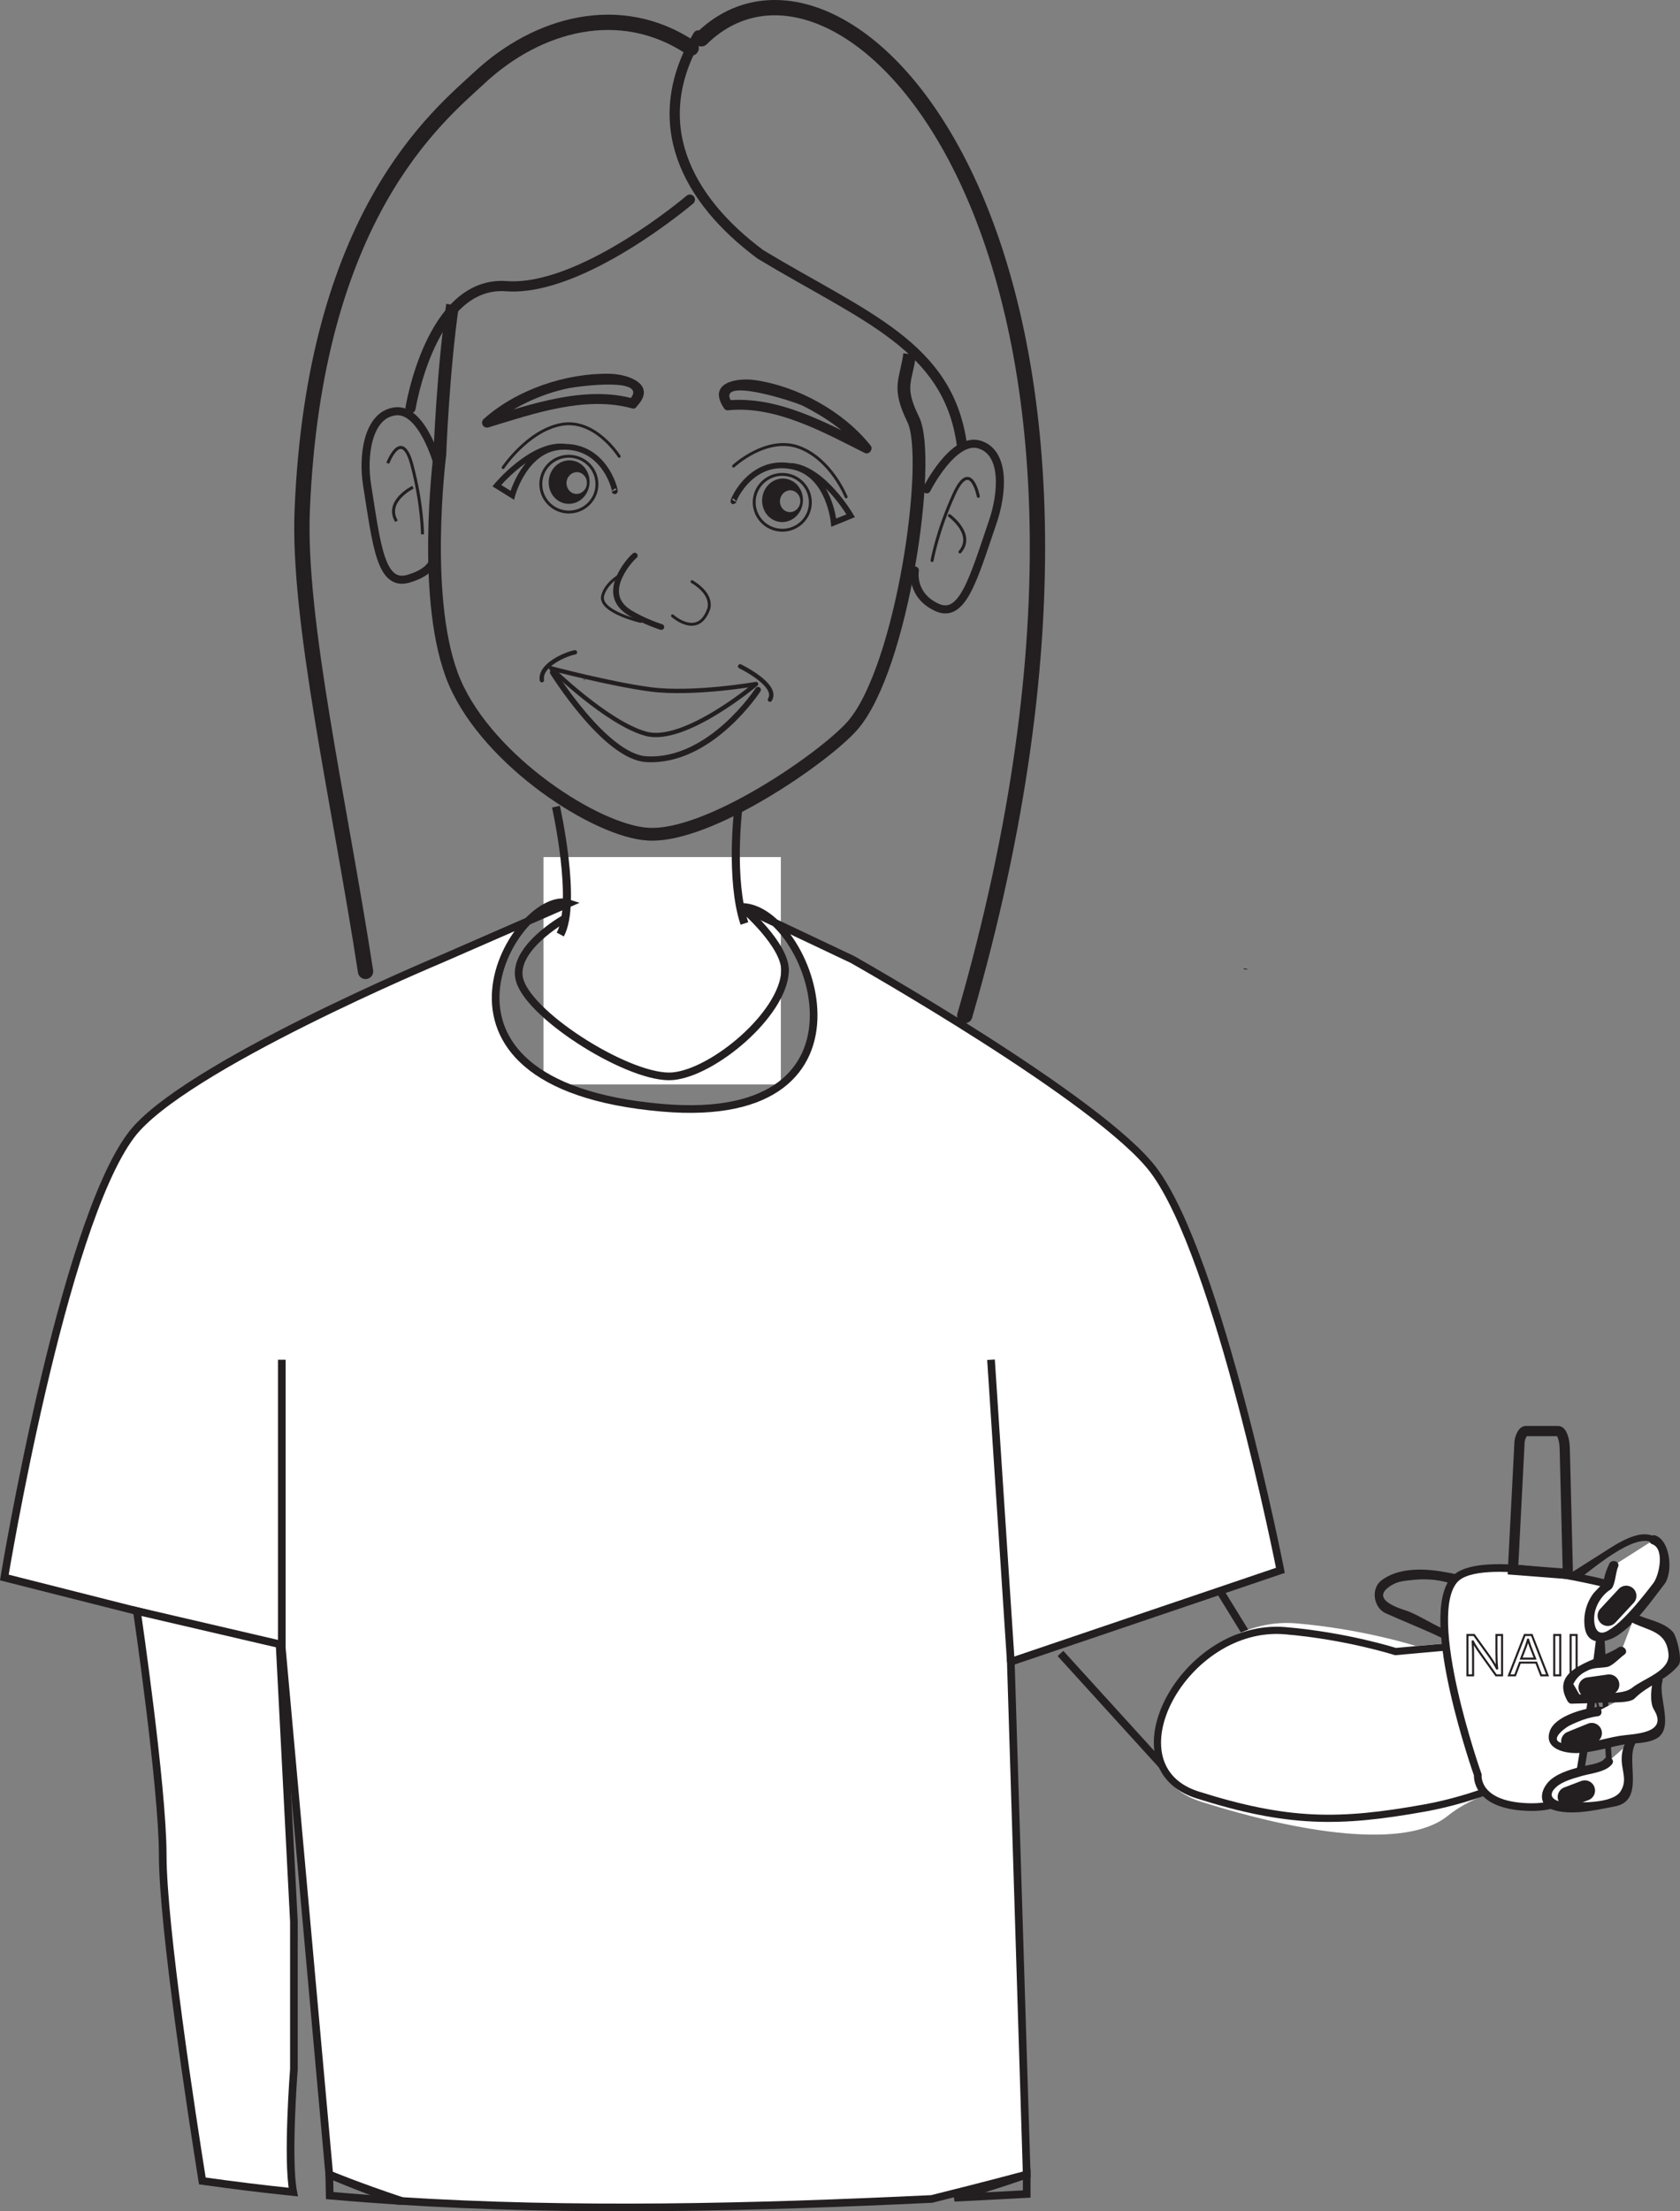 <?xml version="1.0" encoding="UTF-8"?>
<svg xmlns="http://www.w3.org/2000/svg" xmlns:xlink="http://www.w3.org/1999/xlink" width="164.606pt" height="216.583pt" viewBox="0 0 164.606 216.583" version="1.1">
<rect x="0" y="0" width="164.606" height="216.583" fill="#808080" stroke="none"/>
<defs>
<g>
<symbol overflow="visible" id="glyph0-0">
<path style="stroke:none;" d="M 0 0 L 3.359 0 L 3.359 -4.109 L 0 -4.109 Z M 1.672 -2.312 L 0.531 -3.812 L 2.812 -3.812 Z M 1.875 -2.047 L 3.016 -3.547 L 3.016 -0.562 Z M 0.531 -0.297 L 1.672 -1.781 L 2.812 -0.297 Z M 0.328 -3.547 L 1.469 -2.047 L 0.328 -0.562 Z M 0.328 -3.547 "/>
</symbol>
<symbol overflow="visible" id="glyph0-1">
<path style="stroke:none;" d="M 1.062 0 L 1.062 -1.688 C 1.062 -2.344 1.047 -2.812 1.016 -3.312 L 1.031 -3.328 C 1.266 -2.891 1.562 -2.438 1.875 -2 L 3.312 0 L 3.906 0 L 3.906 -3.953 L 3.359 -3.953 L 3.359 -2.297 C 3.359 -1.688 3.359 -1.203 3.422 -0.672 L 3.406 -0.672 C 3.188 -1.078 2.922 -1.484 2.594 -1.953 L 1.156 -3.953 L 0.516 -3.953 L 0.516 0 Z M 1.062 0 "/>
</symbol>
<symbol overflow="visible" id="glyph0-2">
<path style="stroke:none;" d="M 2.844 -1.25 L 3.328 0 L 3.953 0 L 2.406 -3.953 L 1.703 -3.953 L 0.172 0 L 0.766 0 L 1.234 -1.25 Z M 1.359 -1.641 L 1.797 -2.781 C 1.891 -3.031 1.969 -3.266 2.031 -3.5 L 2.047 -3.5 C 2.109 -3.266 2.172 -3.031 2.281 -2.781 L 2.734 -1.641 Z M 1.359 -1.641 "/>
</symbol>
<symbol overflow="visible" id="glyph0-3">
<path style="stroke:none;" d="M 0.5 -3.953 L 0.5 0 L 1.094 0 L 1.094 -3.953 Z M 0.5 -3.953 "/>
</symbol>
<symbol overflow="visible" id="glyph0-4">
<path style="stroke:none;" d="M 0.5 0 L 3.016 0 L 3.016 -0.422 L 1.094 -0.422 L 1.094 -3.953 L 0.5 -3.953 Z M 0.5 0 "/>
</symbol>
</g>
<clipPath id="clip1">
  <path d="M 153 158 L 164.605 158 L 164.605 167 L 153 167 Z M 153 158 "/>
</clipPath>
<clipPath id="clip2">
  <path d="M 0 88 L 126 88 L 126 216.582 L 0 216.582 Z M 0 88 "/>
</clipPath>
<clipPath id="clip3">
  <path d="M 0 84 L 130 84 L 130 216.582 L 0 216.582 Z M 0 84 "/>
</clipPath>
<clipPath id="clip4">
  <path d="M 89 208 L 105 208 L 105 216.582 L 89 216.582 Z M 89 208 "/>
</clipPath>
<clipPath id="clip5">
  <path d="M 28 208 L 44 208 L 44 216.582 L 28 216.582 Z M 28 208 "/>
</clipPath>
<clipPath id="clip6">
  <path d="M 9 153 L 34 153 L 34 216.582 L 9 216.582 Z M 9 153 "/>
</clipPath>
<clipPath id="clip7">
  <path d="M 146 144 L 164.605 144 L 164.605 170 L 146 170 Z M 146 144 "/>
</clipPath>
<clipPath id="clip8">
  <path d="M 144 153 L 164.605 153 L 164.605 177 L 144 177 Z M 144 153 "/>
</clipPath>
<clipPath id="clip9">
  <path d="M 142 158 L 164.605 158 L 164.605 182 L 142 182 Z M 142 158 "/>
</clipPath>
<clipPath id="clip10">
  <path d="M 142 164 L 164.605 164 L 164.605 188 L 142 188 Z M 142 164 "/>
</clipPath>
</defs>
<g id="surface1">
<path style=" stroke:none;fill-rule:nonzero;fill:rgb(13.73%,12.16%,12.549%);fill-opacity:1;" d="M 162.512 150.793 C 160.949 149.344 158.254 151.324 156.898 152.172 C 153.734 154.152 150.992 156.105 147.359 157.25 C 146.898 157.395 147.156 158.145 147.617 158.039 C 149.988 157.512 152.262 156.348 154.262 154.984 C 155.656 154.039 160.336 149.766 162.109 151.223 C 162.371 151.438 162.762 151.023 162.512 150.793 "/>
<path style=" stroke:none;fill-rule:nonzero;fill:rgb(13.73%,12.16%,12.549%);fill-opacity:1;" d="M 156.75 160.652 C 156.441 162.047 155.785 163.59 155.996 165.055 C 156.258 166.836 157.023 168.41 156.988 170.246 C 156.984 170.34 157.125 170.355 157.137 170.258 C 157.293 168.809 156.805 167.527 156.402 166.152 C 155.832 164.242 156.531 162.527 156.805 160.652 C 156.812 160.621 156.758 160.617 156.75 160.652 "/>
<path style=" stroke:none;fill-rule:nonzero;fill:rgb(13.73%,12.16%,12.549%);fill-opacity:1;" d="M 155.293 156.395 C 155.699 156.973 155.848 157.559 156.023 158.223 C 156.039 158.273 156.121 158.262 156.113 158.207 C 156.02 157.504 155.785 156.902 155.371 156.328 C 155.328 156.273 155.254 156.34 155.293 156.395 "/>
<path style=" stroke:none;fill-rule:nonzero;fill:rgb(13.73%,12.16%,12.549%);fill-opacity:1;" d="M 121.902 94.941 C 122 94.941 122.094 94.945 122.188 94.961 C 122.223 94.969 122.234 94.91 122.191 94.906 C 122.102 94.883 122.016 94.863 121.922 94.848 C 121.852 94.828 121.84 94.941 121.902 94.941 "/>
<path style=" stroke:none;fill-rule:nonzero;fill:rgb(13.73%,12.16%,12.549%);fill-opacity:1;" d="M 156.566 168.07 C 157.57 168.156 158.875 167.902 159.586 167.145 C 159.984 166.723 159.395 166.027 158.992 166.453 C 158.438 167.043 157.441 167.234 156.652 167.164 C 156.062 167.109 155.977 168.016 156.566 168.07 "/>
<path style="fill:none;stroke-width:0.564;stroke-linecap:butt;stroke-linejoin:miter;stroke:rgb(13.73%,12.16%,12.549%);stroke-opacity:1;stroke-miterlimit:4;" d="M 0 0.001 L 0.129 -2.171 " transform="matrix(1,0,0,-1,157.531,170.602)"/>
<path style="fill:none;stroke-width:0.564;stroke-linecap:butt;stroke-linejoin:miter;stroke:rgb(13.73%,12.16%,12.549%);stroke-opacity:1;stroke-miterlimit:4;" d="M -0.002 0.002 L 0.084 -1.416 " transform="matrix(1,0,0,-1,157.271,166.263)"/>
<path style="fill:none;stroke-width:0.564;stroke-linecap:butt;stroke-linejoin:miter;stroke:rgb(13.73%,12.16%,12.549%);stroke-opacity:1;stroke-miterlimit:4;" d="M -0.001 0.002 L 0.132 -2.264 " transform="matrix(1,0,0,-1,156.93,160.509)"/>
<path style="fill:none;stroke-width:0.756;stroke-linecap:butt;stroke-linejoin:miter;stroke:rgb(13.73%,12.16%,12.549%);stroke-opacity:1;stroke-miterlimit:4;" d="M -0.002 0.002 L 4.252 -6.909 L -5.756 -17.002 L -15.568 -6.209 " transform="matrix(1,0,0,-1,119.474,155.74)"/>
<path style="fill:none;stroke-width:0.705;stroke-linecap:butt;stroke-linejoin:miter;stroke:rgb(13.73%,12.16%,12.549%);stroke-opacity:1;stroke-miterlimit:4;" d="M 0 0.001 L -1.297 -2.046 " transform="matrix(1,0,0,-1,146.097,165.844)"/>
<path style=" stroke:none;fill-rule:nonzero;fill:rgb(100%,100%,100%);fill-opacity:1;" d="M 148.047 160.387 L 138.734 161.219 C 138.734 161.219 133.562 159.555 127.004 159 C 116.258 158.09 108.031 173.426 117.691 176.473 C 127.348 179.527 137.695 181.191 141.836 177.863 C 145.977 174.535 152.188 174.535 152.188 174.535 "/>
<path style="fill:none;stroke-width:0.705;stroke-linecap:butt;stroke-linejoin:miter;stroke:rgb(13.73%,12.16%,12.549%);stroke-opacity:1;stroke-miterlimit:4;" d="M 0.001 0.002 L -8.577 -0.768 C -8.577 -0.768 -13.339 0.763 -19.374 1.275 C -29.268 2.115 -36.846 -12.006 -27.956 -14.815 C -19.061 -17.623 -14.046 -17.584 -5.721 -16.092 C -0.46 -15.147 3.81 -13.026 3.81 -13.026 " transform="matrix(1,0,0,-1,145.303,160.994)"/>
<path style=" stroke:none;fill-rule:nonzero;fill:rgb(13.73%,12.16%,12.549%);fill-opacity:1;" d="M 149.625 157.512 C 146.93 158.031 145.75 155.75 143.746 154.609 C 143.02 154.199 142.102 154.07 141.289 153.93 C 139.375 153.602 136.926 153.562 135.332 154.809 C 134.289 155.633 134.586 157.477 135.766 158.008 C 139.148 159.531 142.941 160.816 145.797 163.266 C 146.168 163.586 146.574 163.023 146.336 162.68 C 145.203 161.051 142.988 160.289 141.242 159.465 C 140.125 158.941 139.105 158.273 137.961 157.812 C 137.562 157.656 133.715 156.668 136.555 155.148 C 137.105 154.855 137.828 154.809 138.438 154.746 C 140.746 154.5 142.926 155.031 144.703 156.473 C 146.309 157.781 147.695 158.793 149.754 157.914 C 149.977 157.816 149.863 157.465 149.625 157.512 "/>
<path style="fill-rule:nonzero;fill:rgb(100%,100%,100%);fill-opacity:1;stroke-width:0.75;stroke-linecap:butt;stroke-linejoin:miter;stroke:rgb(13.73%,12.16%,12.549%);stroke-opacity:1;stroke-miterlimit:4;" d="M 0 0.001 C 0 -4.73 -2.418 -18.769 -2.418 -18.769 C -2.418 -18.769 -2.418 -22.121 -7.566 -21.917 C -12.715 -21.714 -12.406 -18.769 -12.406 -18.769 C -12.406 -18.769 -17.922 -3.179 -14.672 0.379 C -12.199 3.09 0 0.001 0 0.001 " transform="matrix(1,0,0,-1,157.199,155.071)"/>
<g style="fill:rgb(100%,100%,100%);fill-opacity:1;">
  <use xlink:href="#glyph0-1" x="143.273" y="164.089"/>
  <use xlink:href="#glyph0-2" x="147.681" y="164.089"/>
  <use xlink:href="#glyph0-3" x="151.781" y="164.089"/>
  <use xlink:href="#glyph0-4" x="153.383" y="164.089"/>
</g>
<path style="fill:none;stroke-width:0.2;stroke-linecap:butt;stroke-linejoin:miter;stroke:rgb(13.73%,12.16%,12.549%);stroke-opacity:1;stroke-miterlimit:4;" d="M 0.001 -0.001 L 0.001 1.687 C 0.001 2.347 -0.007 2.819 -0.039 3.319 L -0.023 3.323 C 0.2 2.897 0.501 2.444 0.817 2.007 L 2.251 -0.001 L 2.84 -0.001 L 2.84 3.952 L 2.29 3.952 L 2.29 2.3 C 2.29 1.683 2.305 1.202 2.36 0.675 L 2.336 0.667 C 2.129 1.073 1.864 1.487 1.536 1.952 L 0.094 3.952 L -0.55 3.952 L -0.55 -0.001 Z M 0.001 -0.001 " transform="matrix(1,0,0,-1,144.332,164.089)"/>
<path style="fill:none;stroke-width:0.2;stroke-linecap:butt;stroke-linejoin:miter;stroke:rgb(13.73%,12.16%,12.549%);stroke-opacity:1;stroke-miterlimit:4;" d="M 0.001 0.002 L 0.482 -1.244 L 1.107 -1.244 L -0.436 2.709 L -1.131 2.709 L -2.674 -1.244 L -2.069 -1.244 L -1.6 0.002 Z M -1.479 0.396 L -1.038 1.541 C -0.944 1.779 -0.877 2.029 -0.811 2.256 L -0.799 2.256 C -0.729 2.029 -0.663 1.795 -0.561 1.533 L -0.116 0.396 Z M -1.479 0.396 " transform="matrix(1,0,0,-1,150.522,162.846)"/>
<path style="fill:none;stroke-width:0.2;stroke-linecap:butt;stroke-linejoin:miter;stroke:rgb(13.73%,12.16%,12.549%);stroke-opacity:1;stroke-miterlimit:4;" d="M 0 0.001 L 0 -3.952 L 0.59 -3.952 L 0.59 0.001 Z M 0 0.001 " transform="matrix(1,0,0,-1,152.285,160.138)"/>
<path style="fill:none;stroke-width:0.2;stroke-linecap:butt;stroke-linejoin:miter;stroke:rgb(13.73%,12.16%,12.549%);stroke-opacity:1;stroke-miterlimit:4;" d="M 0.001 -0.001 L 2.52 -0.001 L 2.52 0.429 L 0.59 0.429 L 0.59 3.952 L 0.001 3.952 Z M 0.001 -0.001 " transform="matrix(1,0,0,-1,153.886,164.089)"/>
<path style=" stroke:none;fill-rule:nonzero;fill:rgb(100%,100%,100%);fill-opacity:1;" d="M 162.043 150.824 C 163.031 150.953 163.047 153.277 162.992 154.527 C 161.777 156.039 157.617 161.91 156.078 160.035 C 154.922 158.625 156.414 155.891 157.496 155.34 C 157.59 154.652 157.812 153.844 158.109 153.328 "/>
<path style=" stroke:none;fill-rule:nonzero;fill:rgb(13.73%,12.16%,12.549%);fill-opacity:1;" d="M 161.883 151.246 C 163.133 151.688 162.566 154.324 161.984 155.074 C 161.074 156.258 160.141 157.426 159.082 158.484 C 158.625 158.945 158.125 159.371 157.57 159.703 C 156.188 160.531 156.039 158.668 156.301 157.738 C 156.527 156.926 157.078 156.141 157.797 155.684 C 158.273 155.375 158.273 154.043 158.535 153.484 C 158.789 152.949 157.922 152.641 157.68 153.164 C 157.434 153.68 157.234 154.199 157.133 154.762 C 157.055 155.215 156.363 155.742 156.094 156.105 C 155.402 157.051 155.109 158.242 155.273 159.383 C 155.543 161.316 157.449 160.906 158.586 160.121 C 160.402 158.871 161.762 156.859 163.086 155.145 C 163.926 154.062 163.703 150.93 162.203 150.395 C 161.645 150.199 161.328 151.047 161.883 151.246 "/>
<path style=" stroke:none;fill-rule:nonzero;fill:rgb(100%,100%,100%);fill-opacity:1;" d="M 162.445 164.543 C 162.266 164.906 162.211 167.105 162.566 167.414 C 162.98 170.199 161.926 170.191 159.395 170.379 C 158.066 170.465 154.199 171.777 152.973 171.09 C 150.297 169.441 155.27 167.75 156.469 167.652 "/>
<path style=" stroke:none;fill-rule:nonzero;fill:rgb(13.73%,12.16%,12.549%);fill-opacity:1;" d="M 162.016 164.383 C 161.789 165.145 161.602 166.719 162.047 167.441 C 163.543 169.863 159.973 169.809 158.707 170.016 C 157.008 170.293 155.332 170.938 153.586 170.809 C 151.352 170.652 153.344 169.273 153.617 169.105 C 153.938 168.914 154.289 168.773 154.629 168.629 C 155.242 168.371 155.895 168.18 156.551 168.098 C 157.137 168.02 156.977 167.129 156.391 167.203 C 155.051 167.375 152.355 168.102 151.852 169.547 C 151.211 171.379 153.512 171.797 154.816 171.691 C 156.184 171.586 157.527 171.168 158.871 170.906 C 159.977 170.691 161.129 170.832 162.172 170.348 C 164.156 169.43 162.426 166.203 162.879 164.699 C 163.047 164.141 162.188 163.824 162.016 164.383 "/>
<path style=" stroke:none;fill-rule:nonzero;fill:rgb(100%,100%,100%);fill-opacity:1;" d="M 159.832 170.562 C 158.312 172.945 161.023 174.305 158.469 176.418 C 157.359 176.66 151.965 177.621 151.551 176.281 C 150.957 173.625 157.094 173.379 157.566 172.539 "/>
<path style=" stroke:none;fill-rule:nonzero;fill:rgb(13.73%,12.16%,12.549%);fill-opacity:1;" d="M 159.453 170.305 C 159.074 170.996 158.871 171.602 158.891 172.402 C 158.922 173.504 159.453 174.391 158.789 175.441 C 158.004 176.691 154.719 176.547 153.43 176.523 C 152.375 176.496 151.422 175.945 152.52 174.996 C 153.172 174.438 154.172 174.188 154.98 173.949 C 155.867 173.688 157.324 173.578 157.941 172.797 C 158.309 172.336 157.555 171.82 157.191 172.281 C 156.801 172.773 155.398 172.895 154.816 173.059 C 153.902 173.312 152.91 173.594 152.133 174.156 C 151 174.977 150.484 176.688 152.117 177.246 C 153.93 177.867 156.402 177.277 158.219 176.93 C 161.215 176.363 159.281 172.508 160.207 170.824 C 160.488 170.312 159.738 169.789 159.453 170.305 "/>
<g clip-path="url(#clip1)" clip-rule="nonzero">
<path style=" stroke:none;fill-rule:nonzero;fill:rgb(100%,100%,100%);fill-opacity:1;" d="M 160.078 158.496 C 160.938 159.004 163.117 159.418 163.551 160.129 C 164.004 160.707 163.812 162.109 164.113 162.805 C 163.277 164.121 160.953 164.727 159.855 166.016 C 157.973 166.289 155.848 166.395 154 166.414 C 152.559 164.402 155.57 162.586 157.387 162.824 C 157.848 162.367 158.414 162.051 158.852 161.719 "/>
<path style=" stroke:none;fill-rule:nonzero;fill:rgb(13.73%,12.16%,12.549%);fill-opacity:1;" d="M 159.922 158.926 C 161.59 159.758 163.281 159.766 163.48 162.008 C 163.629 163.668 161.078 164.379 159.922 165.305 C 159.156 165.91 157.754 165.801 156.832 165.863 C 156.141 165.91 155.445 165.938 154.746 165.953 L 154.152 164.941 C 154.438 164.371 154.867 163.949 155.438 163.68 C 156.109 163.293 156.746 163.398 157.465 163.27 C 157.992 163.18 158.703 162.375 159.148 162.066 C 159.633 161.727 159.035 161.035 158.555 161.371 C 156.758 162.637 151.672 163.246 153.582 166.609 C 153.656 166.738 153.793 166.867 153.957 166.867 C 154.969 166.852 155.984 166.816 156.992 166.758 C 157.66 166.719 159.66 166.855 160.152 166.363 C 161.449 165.051 163.344 164.535 164.492 163.062 C 164.844 162.613 164.316 160.289 163.902 159.832 C 162.977 158.82 161.43 158.672 160.238 158.074 C 159.711 157.809 159.398 158.66 159.922 158.926 "/>
</g>
<path style=" stroke:none;fill-rule:nonzero;fill:rgb(100%,100%,100%);fill-opacity:1;" d="M 76.508 106.215 L 53.25 106.215 L 53.25 83.945 L 76.508 83.945 Z M 76.508 106.215 "/>
<g clip-path="url(#clip2)" clip-rule="nonzero">
<path style=" stroke:none;fill-rule:nonzero;fill:rgb(100%,100%,100%);fill-opacity:1;" d="M 32.262 212.98 C 32.262 212.98 34.871 214.141 38.926 215.551 C 56.109 216.648 73.648 216.219 91.293 215.375 C 96.66 214.043 100.598 212.98 100.598 212.98 L 99.039 162.762 L 125.453 153.809 C 125.453 153.809 119.398 123.086 113.02 114.605 C 107.805 107.68 83.516 93.973 83.516 93.973 L 72.656 88.828 C 79.398 88.828 87.348 110.449 64.879 108.5 C 38.555 106.215 50.816 86.832 55.738 88.473 L 43.137 93.973 C 43.137 93.973 17.844 104.535 12.859 111.172 C 6.074 120.176 0.426 154.508 0.426 154.508 L 27.609 161.387 Z M 32.262 212.98 "/>
</g>
<g clip-path="url(#clip3)" clip-rule="nonzero">
<path style="fill:none;stroke-width:0.75;stroke-linecap:butt;stroke-linejoin:miter;stroke:rgb(13.73%,12.16%,12.549%);stroke-opacity:1;stroke-miterlimit:4;" d="M 0 0.001 C 0 0.001 2.61 -1.16 6.664 -2.57 C 23.848 -3.667 41.387 -3.238 59.032 -2.394 C 64.399 -1.062 68.336 0.001 68.336 0.001 L 66.778 50.219 L 93.192 59.173 C 93.192 59.173 87.137 89.895 80.758 98.376 C 75.543 105.301 51.254 119.008 51.254 119.008 L 40.395 124.153 C 47.137 124.153 55.086 102.532 32.618 104.481 C 6.293 106.766 18.555 126.149 23.477 124.508 L 10.875 119.008 C 10.875 119.008 -14.418 108.446 -19.402 101.809 C -26.187 92.805 -31.836 58.473 -31.836 58.473 L -4.652 51.594 Z M 0 0.001 " transform="matrix(1,0,0,-1,32.261,212.981)"/>
</g>
<g clip-path="url(#clip4)" clip-rule="nonzero">
<path style="fill:none;stroke-width:0.75;stroke-linecap:butt;stroke-linejoin:miter;stroke:rgb(13.73%,12.16%,12.549%);stroke-opacity:1;stroke-miterlimit:4;" d="M 0 -0 L 0 1.914 C 0 1.914 -2.793 0.91 -7.086 -0.368 C -4.726 -0.25 -2.363 -0.125 0 -0 Z M 0 -0 " transform="matrix(1,0,0,-1,100.597,214.894)"/>
</g>
<g clip-path="url(#clip5)" clip-rule="nonzero">
<path style="fill:none;stroke-width:0.75;stroke-linecap:butt;stroke-linejoin:miter;stroke:rgb(13.73%,12.16%,12.549%);stroke-opacity:1;stroke-miterlimit:4;" d="M 0.001 0.002 C -4.264 1.42 -7.104 2.595 -7.104 2.595 L -7.061 0.529 C -4.714 0.322 -2.358 0.146 0.001 0.002 Z M 0.001 0.002 " transform="matrix(1,0,0,-1,39.366,215.576)"/>
</g>
<path style=" stroke:none;fill-rule:nonzero;fill:rgb(100%,100%,100%);fill-opacity:1;" d="M 19.824 213.609 C 22.781 214.027 25.746 214.395 28.73 214.703 C 28.105 211.48 28.797 202.668 28.797 202.668 L 28.797 188.199 L 27.395 161.043 L 13.414 157.789 C 13.414 157.789 15.941 175.02 15.941 181.676 C 15.953 188.746 18.82 207.32 19.824 213.609 "/>
<g clip-path="url(#clip6)" clip-rule="nonzero">
<path style="fill:none;stroke-width:0.75;stroke-linecap:butt;stroke-linejoin:miter;stroke:rgb(13.73%,12.16%,12.549%);stroke-opacity:1;stroke-miterlimit:4;" d="M -0.002 -0.001 C 2.955 -0.419 5.92 -0.787 8.905 -1.095 C 8.28 2.128 8.971 10.94 8.971 10.94 L 8.971 25.409 L 7.569 52.565 L -6.412 55.819 C -6.412 55.819 -3.884 38.588 -3.884 31.932 C -3.873 24.862 -1.006 6.288 -0.002 -0.001 Z M -0.002 -0.001 " transform="matrix(1,0,0,-1,19.826,213.608)"/>
</g>
<path style="fill:none;stroke-width:0.75;stroke-linecap:butt;stroke-linejoin:miter;stroke:rgb(13.73%,12.16%,12.549%);stroke-opacity:1;stroke-miterlimit:4;" d="M 0.001 -0 L 0.001 28.207 " transform="matrix(1,0,0,-1,27.609,161.386)"/>
<path style="fill:none;stroke-width:0.75;stroke-linecap:butt;stroke-linejoin:miter;stroke:rgb(13.73%,12.16%,12.549%);stroke-opacity:1;stroke-miterlimit:4;" d="M -0.001 -0.001 L -1.942 29.581 " transform="matrix(1,0,0,-1,99.04,162.76)"/>
<path style=" stroke:none;fill-rule:nonzero;fill:rgb(13.73%,12.16%,12.549%);fill-opacity:1;" d="M 70.941 39.988 C 69.285 37.535 72.062 36.953 74.008 37.234 C 78.195 37.848 82.641 40.301 85.301 43.637 C 85.59 44.008 85.152 44.582 84.719 44.363 C 80.707 42.348 76.02 39.723 71.387 40.18 C 70.766 40.238 70.645 39.281 71.262 39.219 C 76.109 38.742 80.918 41.371 85.102 43.477 C 84.91 43.719 84.715 43.969 84.52 44.211 C 83.004 42.305 80.836 40.844 78.684 39.754 C 77.84 39.328 69.945 36.789 71.715 39.406 C 72.059 39.93 71.289 40.508 70.941 39.988 "/>
<path style=" stroke:none;fill-rule:nonzero;fill:rgb(13.73%,12.16%,12.549%);fill-opacity:1;" d="M 61.613 39.219 C 63.867 36.855 56.605 37.84 55.688 38.027 C 52.965 38.594 50.086 39.93 47.992 41.793 C 47.836 41.516 47.676 41.238 47.52 40.961 C 52.051 39.578 57.32 37.734 62.055 39.043 C 62.652 39.207 62.52 40.168 61.926 40 C 57.359 38.734 52.246 40.523 47.883 41.855 C 47.352 42.016 46.992 41.391 47.414 41.02 C 50.637 38.152 55.473 36.523 59.738 36.609 C 61.633 36.648 64.41 37.684 62.371 39.824 C 61.941 40.266 61.18 39.672 61.613 39.219 "/>
<path style="fill:none;stroke-width:1.25;stroke-linecap:butt;stroke-linejoin:miter;stroke:rgb(13.73%,12.16%,12.549%);stroke-opacity:1;stroke-miterlimit:4;" d="M -0 -0.001 C -0.949 -6.54 -1.25 -14.688 -1.25 -14.688 C -1.25 -14.688 -3.121 -29.274 0.222 -37.009 C 3.574 -44.739 14.101 -51.563 19.16 -51.852 C 25.144 -52.2 36.543 -44.266 39.211 -41.188 C 44.105 -35.52 46.988 -15.028 45.14 -11.251 C 43.543 -7.989 44.429 -7.509 44.785 -4.833 " transform="matrix(1,0,0,-1,44.344,29.851)"/>
<path style="fill:none;stroke-width:0.79;stroke-linecap:butt;stroke-linejoin:miter;stroke:rgb(13.73%,12.16%,12.549%);stroke-opacity:1;stroke-miterlimit:4;" d="M 0.002 0.001 C 0.002 0.001 2.111 -9.409 0.424 -12.522 " transform="matrix(1,0,0,-1,54.471,79.009)"/>
<path style="fill:none;stroke-width:0.79;stroke-linecap:round;stroke-linejoin:round;stroke:rgb(13.73%,12.16%,12.549%);stroke-opacity:1;stroke-miterlimit:4;" d="M 0.001 0.001 C 0.001 0.001 2.615 5.208 5.197 4.38 C 7.783 3.559 7.396 -0.503 6.482 -3.171 C 4.552 -8.828 3.497 -12.757 0.947 -11.535 C -1.604 -10.316 -1.159 -7.941 -1.159 -7.941 " transform="matrix(1,0,0,-1,90.796,47.93)"/>
<path style="fill:none;stroke-width:0.296;stroke-linecap:round;stroke-linejoin:round;stroke:rgb(13.73%,12.16%,12.549%);stroke-opacity:1;stroke-miterlimit:4;" d="M 0.001 0.001 C 0.001 0.001 -0.741 3.806 -2.378 0.204 C -4.022 -3.393 -4.53 -6.288 -4.53 -6.288 " transform="matrix(1,0,0,-1,95.854,48.611)"/>
<path style="fill:none;stroke-width:0.296;stroke-linecap:round;stroke-linejoin:round;stroke:rgb(13.73%,12.16%,12.549%);stroke-opacity:1;stroke-miterlimit:4;" d="M 0 -0 C 0 -0 2.512 -1.813 1.031 -3.555 " transform="matrix(1,0,0,-1,93.027,50.504)"/>
<path style="fill:none;stroke-width:0.79;stroke-linecap:butt;stroke-linejoin:miter;stroke:rgb(13.73%,12.16%,12.549%);stroke-opacity:1;stroke-miterlimit:4;" d="M -0.001 -0.001 C -0.001 -0.001 -1.521 5.558 -4.204 5.179 C -6.892 4.812 -7.372 0.757 -6.927 -2.02 C -5.982 -7.931 -5.607 -11.985 -2.888 -11.216 C -0.165 -10.438 -0.294 -8.915 -0.294 -8.915 " transform="matrix(1,0,0,-1,42.892,45.472)"/>
<path style="fill:none;stroke-width:0.296;stroke-linecap:butt;stroke-linejoin:miter;stroke:rgb(13.73%,12.16%,12.549%);stroke-opacity:1;stroke-miterlimit:4;" d="M 0.001 0 C 0.001 0 1.376 3.617 2.38 -0.207 C 3.392 -4.027 3.408 -6.965 3.408 -6.965 " transform="matrix(1,0,0,-1,37.991,45.371)"/>
<path style="fill:none;stroke-width:0.296;stroke-linecap:butt;stroke-linejoin:miter;stroke:rgb(13.73%,12.16%,12.549%);stroke-opacity:1;stroke-miterlimit:4;" d="M 0.001 -0.002 C 0.001 -0.002 -2.784 -1.369 -1.616 -3.334 " transform="matrix(1,0,0,-1,40.46,47.717)"/>
<path style=" stroke:none;fill-rule:nonzero;fill:rgb(13.73%,12.16%,12.549%);fill-opacity:1;" d="M 57.316 66.602 C 57.273 66.598 57.238 66.59 57.199 66.59 C 57.168 66.59 57.168 66.535 57.203 66.535 C 57.234 66.543 57.277 66.543 57.312 66.551 C 57.348 66.551 57.348 66.602 57.316 66.602 "/>
<path style=" stroke:none;fill-rule:nonzero;fill:rgb(13.73%,12.16%,12.549%);fill-opacity:1;" d="M 76.426 48.969 C 76.496 48.387 77 47.965 77.543 48.031 C 78.094 48.102 78.477 48.629 78.406 49.211 C 78.336 49.801 77.836 50.219 77.289 50.152 C 76.734 50.086 76.352 49.555 76.426 48.969 M 74.688 48.762 C 74.547 49.93 75.316 50.988 76.41 51.121 C 77.512 51.254 78.52 50.414 78.656 49.246 C 78.801 48.074 78.027 47.02 76.93 46.883 C 75.836 46.75 74.828 47.586 74.688 48.762 "/>
<path style="fill:none;stroke-width:0.284;stroke-linecap:butt;stroke-linejoin:miter;stroke:rgb(13.73%,12.16%,12.549%);stroke-opacity:1;stroke-miterlimit:4;" d="M 0 0.002 C -0.179 -1.498 0.895 -2.862 2.407 -3.045 C 3.91 -3.229 5.282 -2.17 5.465 -0.67 C 5.645 0.838 4.574 2.197 3.071 2.384 C 1.555 2.564 0.192 1.502 0 0.002 Z M 0 0.002 " transform="matrix(1,0,0,-1,73.914,48.869)"/>
<path style=" stroke:none;fill-rule:nonzero;fill:rgb(13.73%,12.16%,12.549%);fill-opacity:1;" d="M 55.512 47.188 C 55.582 46.602 56.09 46.184 56.637 46.25 C 57.184 46.32 57.57 46.848 57.496 47.43 C 57.43 48.02 56.922 48.434 56.375 48.371 C 55.832 48.305 55.441 47.773 55.512 47.188 M 53.777 46.977 C 53.633 48.148 54.406 49.203 55.5 49.336 C 56.602 49.469 57.605 48.637 57.75 47.461 C 57.895 46.293 57.121 45.234 56.02 45.102 C 54.922 44.969 53.918 45.805 53.777 46.977 "/>
<path style="fill:none;stroke-width:0.284;stroke-linecap:butt;stroke-linejoin:miter;stroke:rgb(13.73%,12.16%,12.549%);stroke-opacity:1;stroke-miterlimit:4;" d="M 0.002 0.001 C -0.182 -1.499 0.892 -2.866 2.4 -3.05 C 3.908 -3.229 5.279 -2.167 5.463 -0.675 C 5.646 0.829 4.572 2.196 3.064 2.376 C 1.552 2.564 0.181 1.497 0.002 0.001 Z M 0.002 0.001 " transform="matrix(1,0,0,-1,53.006,47.083)"/>
<path style="fill:none;stroke-width:0.425;stroke-linecap:round;stroke-linejoin:round;stroke:rgb(13.73%,12.16%,12.549%);stroke-opacity:1;stroke-miterlimit:4;" d="M -0.002 -0.001 C -0.002 -0.001 5.795 -1.54 9.713 -2.056 C 13.901 -2.607 20.069 -1.533 20.069 -1.533 C 20.069 -1.533 13.061 -7.439 9.287 -6.408 C 5.51 -5.384 -0.002 -0.001 -0.002 -0.001 Z M -0.002 -0.001 " transform="matrix(1,0,0,-1,54.01,65.463)"/>
<path style="fill:none;stroke-width:0.567;stroke-linecap:round;stroke-linejoin:round;stroke:rgb(13.73%,12.16%,12.549%);stroke-opacity:1;stroke-miterlimit:4;" d="M 0.001 -0.001 C 0.001 -0.001 5.145 -8.283 9.169 -8.509 C 15.458 -8.872 20.106 -1.712 20.106 -1.712 " transform="matrix(1,0,0,-1,54.163,65.85)"/>
<path style="fill:none;stroke-width:0.425;stroke-linecap:round;stroke-linejoin:round;stroke:rgb(13.73%,12.16%,12.549%);stroke-opacity:1;stroke-miterlimit:4;" d="M -0.002 -0.002 C -0.763 -0.127 -3.49 -1.209 -3.244 -2.732 " transform="matrix(1,0,0,-1,56.338,63.889)"/>
<path style="fill:none;stroke-width:0.425;stroke-linecap:round;stroke-linejoin:round;stroke:rgb(13.73%,12.16%,12.549%);stroke-opacity:1;stroke-miterlimit:4;" d="M -0.002 -0 C -0.002 -0 3.799 -1.832 2.916 -3.262 " transform="matrix(1,0,0,-1,72.521,65.265)"/>
<path style="fill:none;stroke-width:0.284;stroke-linecap:round;stroke-linejoin:round;stroke:rgb(13.73%,12.16%,12.549%);stroke-opacity:1;stroke-miterlimit:4;" d="M 0.001 -0.002 C 0.001 -0.002 3.271 3.037 6.462 1.826 C 9.583 0.639 11.032 -3.014 11.032 -3.014 " transform="matrix(1,0,0,-1,71.87,45.651)"/>
<path style="fill:none;stroke-width:0.567;stroke-linecap:butt;stroke-linejoin:miter;stroke:rgb(13.73%,12.16%,12.549%);stroke-opacity:1;stroke-miterlimit:4;" d="M -0.001 -0.001 C 0.277 -0.727 -0.645 4.573 -5.251 4.273 C -8.805 4.042 -10.005 -0.462 -10.005 -0.462 L -11.52 0.48 C -11.52 0.48 -8.102 4.581 -4.93 4.304 " transform="matrix(1,0,0,-1,60.196,48.046)"/>
<path style="fill:none;stroke-width:0.567;stroke-linecap:butt;stroke-linejoin:miter;stroke:rgb(13.73%,12.16%,12.549%);stroke-opacity:1;stroke-miterlimit:4;" d="M 0.001 0 C -0.389 -0.668 1.411 4.395 5.896 3.324 C 9.365 2.496 9.779 -2.144 9.779 -2.144 L 11.439 -1.469 C 11.439 -1.469 8.759 3.145 5.591 3.418 " transform="matrix(1,0,0,-1,71.913,49.047)"/>
<path style="fill:none;stroke-width:0.284;stroke-linecap:round;stroke-linejoin:round;stroke:rgb(13.73%,12.16%,12.549%);stroke-opacity:1;stroke-miterlimit:4;" d="M -0.002 0.001 C -0.002 0.001 -2.373 3.778 -5.724 3.118 C -9.002 2.473 -11.377 -1.097 -11.377 -1.097 " transform="matrix(1,0,0,-1,60.67,44.7)"/>
<path style="fill:none;stroke-width:0.567;stroke-linecap:round;stroke-linejoin:round;stroke:rgb(13.73%,12.16%,12.549%);stroke-opacity:1;stroke-miterlimit:4;" d="M 0 0.001 C -0.269 -0.222 -0.992 -1.003 -1.441 -1.96 C -2.023 -3.151 -2.144 -4.581 -0.476 -5.6 C 0.953 -6.475 2.602 -6.987 2.602 -6.987 " transform="matrix(1,0,0,-1,62.191,54.423)"/>
<path style="fill:none;stroke-width:0.284;stroke-linecap:round;stroke-linejoin:round;stroke:rgb(13.73%,12.16%,12.549%);stroke-opacity:1;stroke-miterlimit:4;" d="M -0.001 0.001 C -0.001 0.001 -3.88 0.896 -3.747 2.388 C -3.747 2.388 -3.657 3.509 -2.063 4.501 " transform="matrix(1,0,0,-1,62.774,60.864)"/>
<path style="fill:none;stroke-width:0.284;stroke-linecap:round;stroke-linejoin:round;stroke:rgb(13.73%,12.16%,12.549%);stroke-opacity:1;stroke-miterlimit:4;" d="M 0.001 -0.002 C 0.001 -0.002 2.56 -2.306 3.579 0.764 C 3.525 0.717 4.095 2.018 1.915 3.346 " transform="matrix(1,0,0,-1,65.889,60.315)"/>
<path style="fill:none;stroke-width:1.5;stroke-linecap:round;stroke-linejoin:round;stroke:rgb(13.73%,12.16%,12.549%);stroke-opacity:1;stroke-miterlimit:4;" d="M 0 -0 C 14.285 14.062 47.422 -20.938 25.809 -95.672 " transform="matrix(1,0,0,-1,68.719,3.8)"/>
<path style="fill:none;stroke-width:1;stroke-linecap:round;stroke-linejoin:round;stroke:rgb(13.73%,12.16%,12.549%);stroke-opacity:1;stroke-miterlimit:4;" d="M -0.002 -0.001 C -5.095 -8.54 -1.138 -16.072 6.108 -21.451 C 16.233 -27.556 24.522 -30.388 25.838 -40.095 " transform="matrix(1,0,0,-1,68.408,3.471)"/>
<path style="fill:none;stroke-width:1;stroke-linecap:round;stroke-linejoin:round;stroke:rgb(13.73%,12.16%,12.549%);stroke-opacity:1;stroke-miterlimit:4;" d="M 0 -0.001 C 0 -0.001 -10.586 -9.017 -17.976 -8.477 C -25.371 -7.923 -27.367 -20.427 -27.367 -20.427 " transform="matrix(1,0,0,-1,67.59,19.554)"/>
<path style="fill:none;stroke-width:1.5;stroke-linecap:round;stroke-linejoin:round;stroke:rgb(13.73%,12.16%,12.549%);stroke-opacity:1;stroke-miterlimit:4;" d="M -0.001 0.002 C -6.946 4.662 -15.067 2.369 -20.704 -2.862 C -24.813 -6.666 -36.923 -16.334 -38.11 -45.248 C -38.563 -56.049 -34.462 -73.846 -31.907 -90.436 " transform="matrix(1,0,0,-1,67.723,4.709)"/>
<path style="fill:none;stroke-width:0.79;stroke-linecap:butt;stroke-linejoin:miter;stroke:rgb(13.73%,12.16%,12.549%);stroke-opacity:1;stroke-miterlimit:4;" d="M -0.002 -0 C -0.002 -0 -0.818 -6.825 0.612 -11.118 " transform="matrix(1,0,0,-1,72.326,79.332)"/>
<path style="fill:none;stroke-width:0.75;stroke-linecap:round;stroke-linejoin:round;stroke:rgb(13.73%,12.16%,12.549%);stroke-opacity:1;stroke-miterlimit:4;" d="M -0.001 -0.002 C -0.001 -0.002 -5.356 -3.01 -4.38 -6.1 C -3.239 -9.717 6.609 -15.822 10.616 -15.439 C 14.616 -15.064 21.406 -9.369 21.601 -5.174 C 21.722 -2.588 17.335 1.143 17.335 1.143 " transform="matrix(1,0,0,-1,55.317,89.971)"/>
<path style="fill:none;stroke-width:1;stroke-linecap:butt;stroke-linejoin:miter;stroke:rgb(13.73%,12.16%,12.549%);stroke-opacity:1;stroke-miterlimit:4;" d="M 0 -0 L -5.379 0.418 L -4.75 12.672 C -4.777 13.168 -4.484 14 -4.121 14 L -0.961 14 C -0.601 14 -0.304 13.168 -0.304 12.144 Z M 0 -0 " transform="matrix(1,0,0,-1,153.621,154.164)"/>
<g clip-path="url(#clip7)" clip-rule="nonzero">
<path style="fill:none;stroke-width:2;stroke-linecap:round;stroke-linejoin:miter;stroke:rgb(13.73%,12.16%,12.549%);stroke-opacity:1;stroke-miterlimit:4;" d="M 0 0.002 L 1.805 1.947 " transform="matrix(1,0,0,-1,157.531,158.256)"/>
</g>
<g clip-path="url(#clip8)" clip-rule="nonzero">
<path style="fill:none;stroke-width:2;stroke-linecap:round;stroke-linejoin:miter;stroke:rgb(13.73%,12.16%,12.549%);stroke-opacity:1;stroke-miterlimit:4;" d="M 0 0.002 L 2 0.287 " transform="matrix(1,0,0,-1,155.66,165.287)"/>
</g>
<g clip-path="url(#clip9)" clip-rule="nonzero">
<path style="fill:none;stroke-width:2;stroke-linecap:round;stroke-linejoin:miter;stroke:rgb(13.73%,12.16%,12.549%);stroke-opacity:1;stroke-miterlimit:4;" d="M 0 0.002 L 1.996 0.814 " transform="matrix(1,0,0,-1,153.961,170.564)"/>
</g>
<g clip-path="url(#clip10)" clip-rule="nonzero">
<path style="fill:none;stroke-width:2;stroke-linecap:round;stroke-linejoin:miter;stroke:rgb(13.73%,12.16%,12.549%);stroke-opacity:1;stroke-miterlimit:4;" d="M 0 -0.001 L 1.66 0.628 " transform="matrix(1,0,0,-1,153.621,176.003)"/>
</g>
</g>
</svg>
